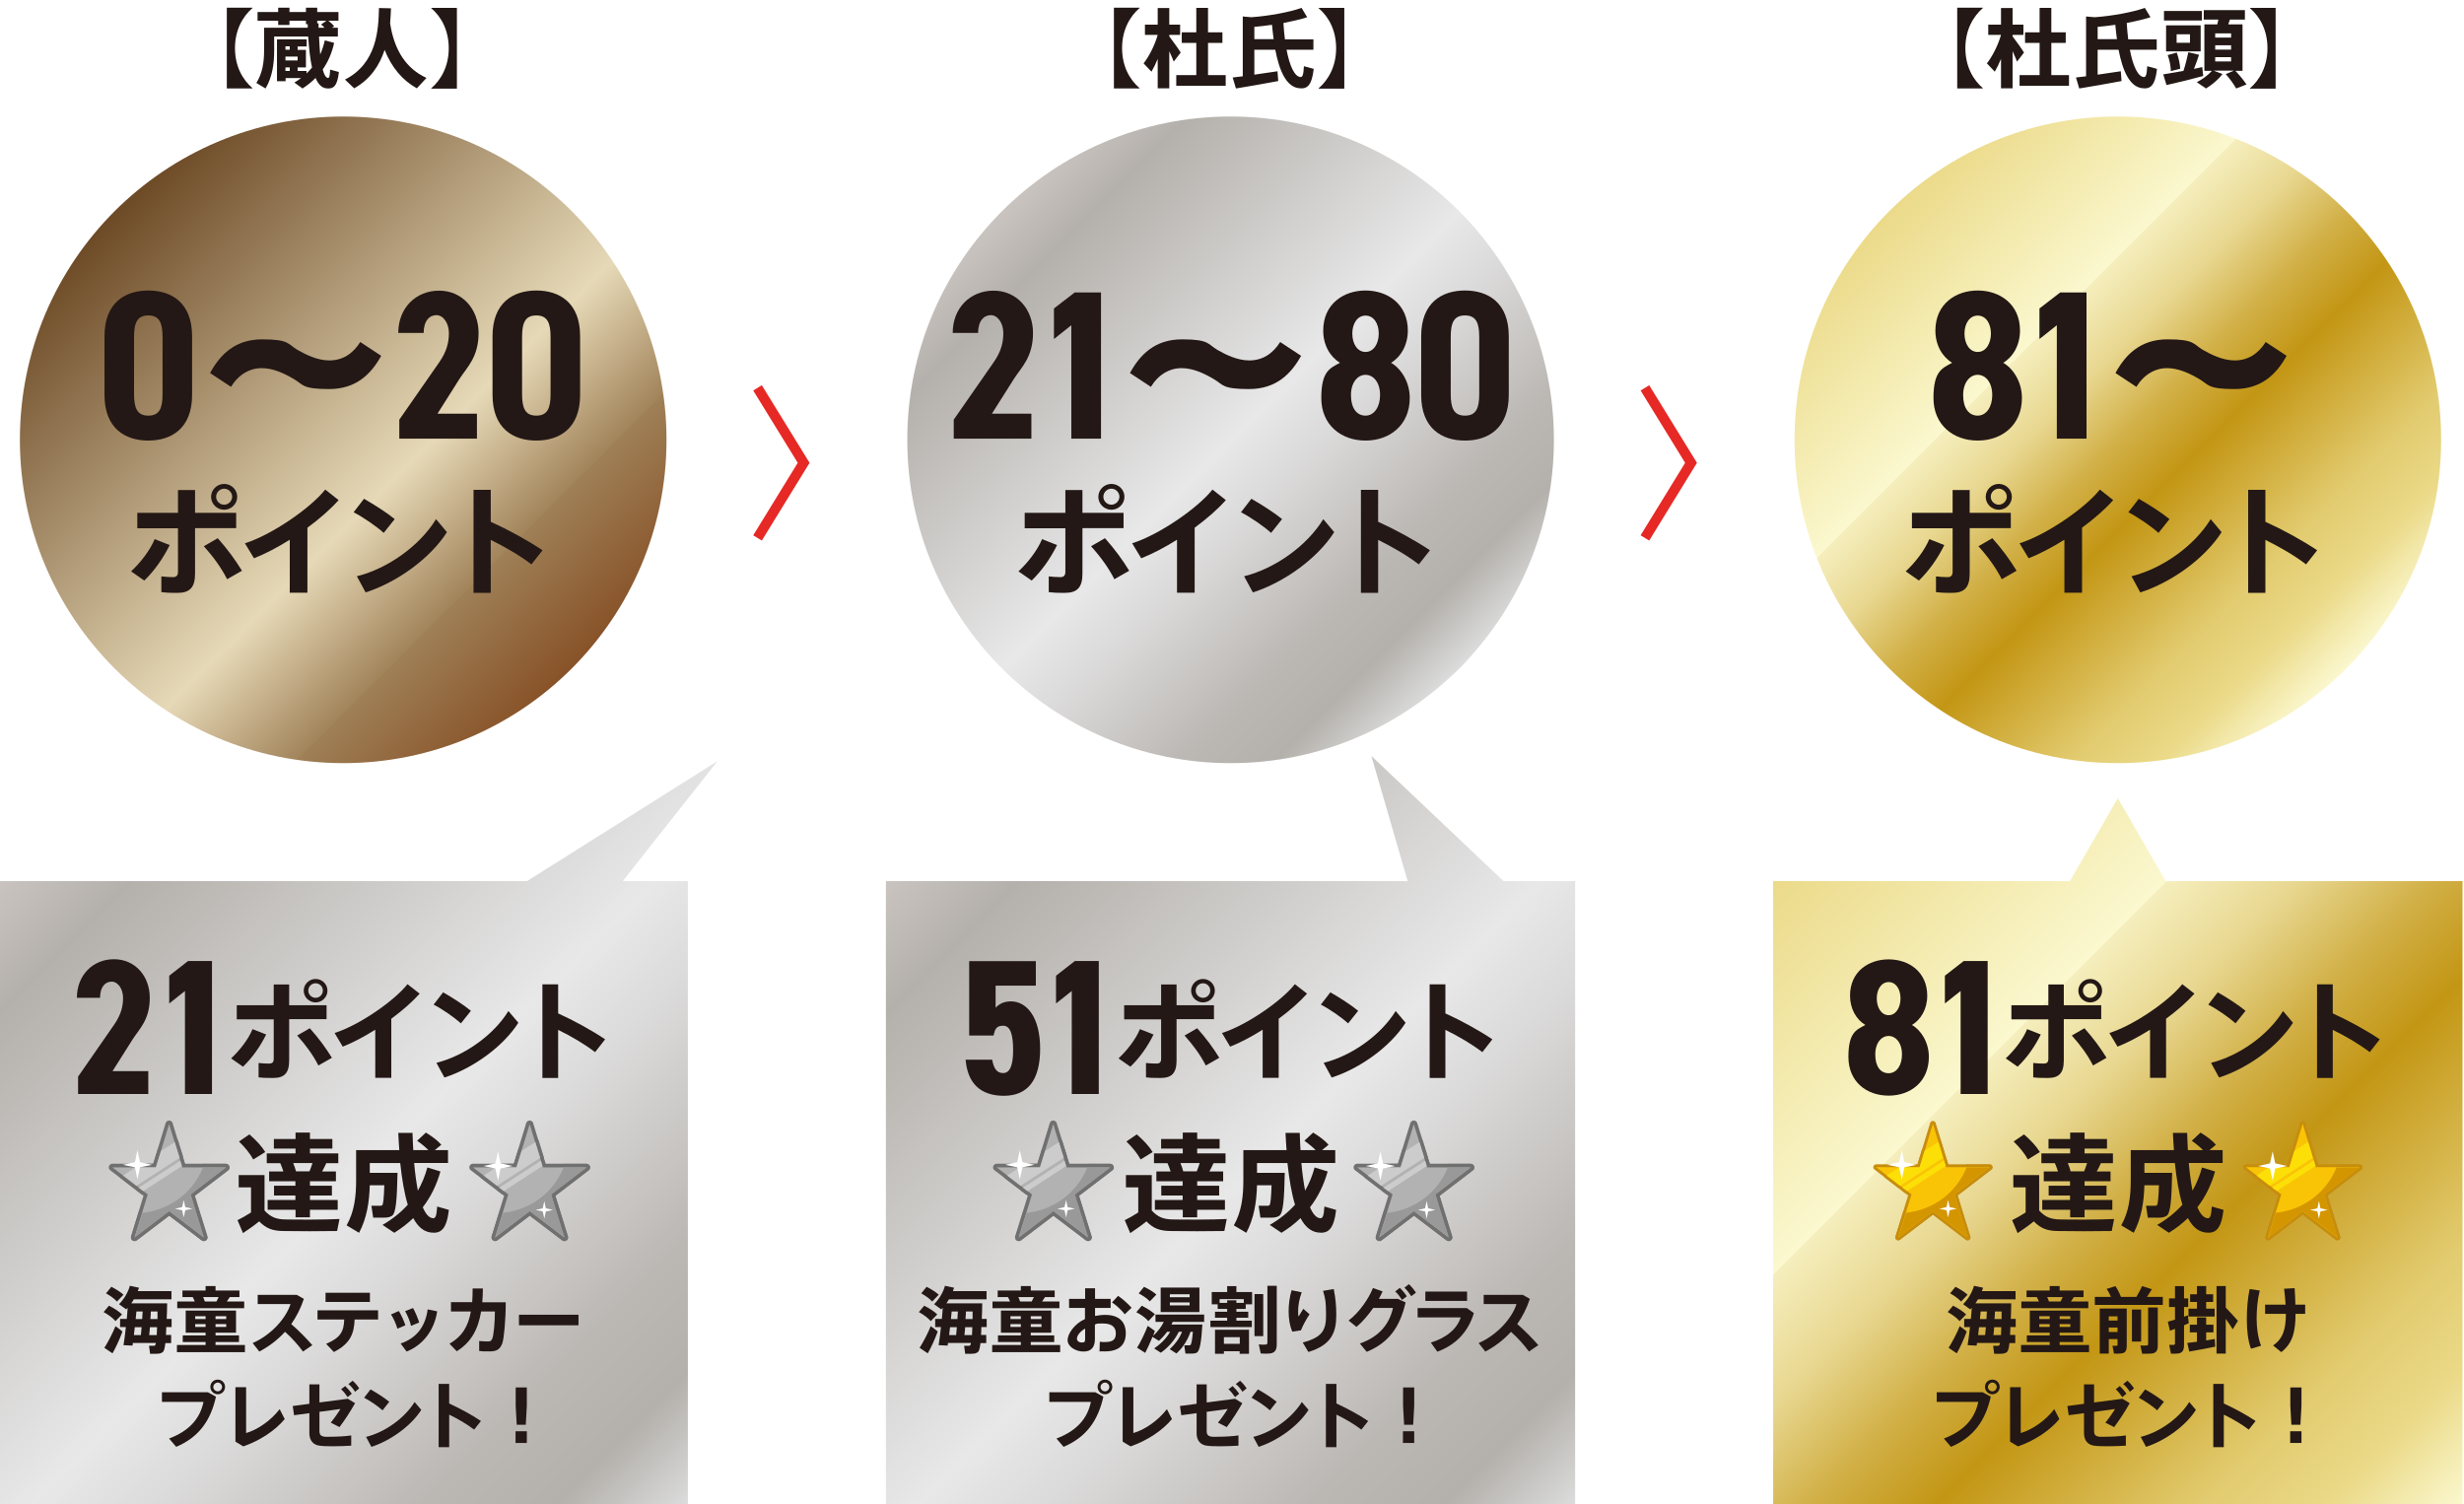 <?xml version="1.0" encoding="UTF-8"?>
<svg id="_レイヤー_2" xmlns="http://www.w3.org/2000/svg" xmlns:xlink="http://www.w3.org/1999/xlink" version="1.1" viewBox="0 0 1659.9 1013.2">
  <!-- Generator: Adobe Illustrator 29.5.0, SVG Export Plug-In . SVG Version: 2.1.0 Build 35)  -->
  <defs>
    <style>
      .st0 {
        filter: url(#drop-shadow-1);
      }

      .st1 {
        filter: url(#drop-shadow-3);
      }

      .st2 {
        filter: url(#drop-shadow-2);
      }

      .st3 {
        filter: url(#drop-shadow-9);
      }

      .st4 {
        filter: url(#drop-shadow-6);
      }

      .st5 {
        filter: url(#drop-shadow-7);
      }

      .st6 {
        filter: url(#drop-shadow-8);
      }

      .st7 {
        filter: url(#drop-shadow-5);
      }

      .st8 {
        filter: url(#drop-shadow-4);
      }

      .st9 {
        fill: #fff;
      }

      .st9, .st10, .st11, .st12, .st13, .st14, .st15, .st16, .st17, .st18, .st19, .st20, .st21 {
        fill-rule: evenodd;
      }

      .st22 {
        fill: none;
        stroke: #e62925;
        stroke-miterlimit: 10;
        stroke-width: 6.8px;
      }

      .st23 {
        fill: url(#_名称未設定グラデーション_1971);
      }

      .st10, .st11 {
        fill: #d49600;
      }

      .st10, .st14, .st15, .st16, .st17, .st18 {
        stroke-linecap: round;
        stroke-linejoin: round;
      }

      .st10, .st16, .st17 {
        stroke: #c78d0d;
        stroke-width: 3.9px;
      }

      .st12, .st15 {
        fill: #b2b2b2;
      }

      .st13, .st18 {
        fill: #9a9999;
      }

      .st24 {
        filter: url(#drop-shadow-12);
      }

      .st25 {
        filter: url(#drop-shadow-11);
      }

      .st26 {
        filter: url(#drop-shadow-10);
      }

      .st27 {
        fill: #231815;
      }

      .st14, .st15, .st18 {
        stroke: #717071;
        stroke-width: 4.9px;
      }

      .st14, .st21 {
        fill: #ccc;
      }

      .st28 {
        fill: url(#_名称未設定グラデーション_208);
      }

      .st29 {
        fill: url(#_名称未設定グラデーション_197);
      }

      .st16, .st19 {
        fill: #fcdf07;
      }

      .st17, .st20 {
        fill: #fac406;
      }

      .st30 {
        fill: url(#_ステンレススチール);
      }

      .st31 {
        fill: url(#_ステンレススチール1);
      }

      .st32 {
        fill: url(#_ステンレススチール2);
      }
    </style>
    <linearGradient id="_名称未設定グラデーション_208" data-name="名称未設定グラデーション 208" x1="77.2" y1="142.3" x2="385.2" y2="450.3" gradientUnits="userSpaceOnUse">
      <stop offset="0" stop-color="#411113"/>
      <stop offset="0" stop-color="#6d4a26"/>
      <stop offset=".6" stop-color="#e6d9b7"/>
      <stop offset=".8" stop-color="#a2845b"/>
      <stop offset=".8" stop-color="#9f8057"/>
      <stop offset="1" stop-color="#885228"/>
    </linearGradient>
    <linearGradient id="_ステンレススチール" data-name="ステンレススチール" x1="674.9" y1="142.3" x2="983" y2="450.3" gradientUnits="userSpaceOnUse">
      <stop offset="0" stop-color="#eeece9"/>
      <stop offset="0" stop-color="#e2deda"/>
      <stop offset="0" stop-color="#d8d3cd"/>
      <stop offset="0" stop-color="#c9c4bf"/>
      <stop offset=".1" stop-color="#b4b0ab"/>
      <stop offset=".5" stop-color="#e8e8e9"/>
      <stop offset=".6" stop-color="#dbdada"/>
      <stop offset=".8" stop-color="#bbb7b3"/>
      <stop offset=".9" stop-color="#b4b0ab"/>
      <stop offset="1" stop-color="#dbdcdc"/>
      <stop offset="1" stop-color="#b4b4b5"/>
    </linearGradient>
    <linearGradient id="_ステンレススチール1" data-name="ステンレススチール" x1="35.4" y1="557.2" x2="477.5" y2="999.3" xlink:href="#_ステンレススチール"/>
    <linearGradient id="_ステンレススチール2" data-name="ステンレススチール" x1="607.9" y1="582.4" x2="1050" y2="1024.5" xlink:href="#_ステンレススチール"/>
    <linearGradient id="_名称未設定グラデーション_197" data-name="名称未設定グラデーション 197" x1="1205.7" y1="582.4" x2="1647.7" y2="1024.5" gradientUnits="userSpaceOnUse">
      <stop offset="0" stop-color="#ebda89"/>
      <stop offset=".3" stop-color="#fbf8cf"/>
      <stop offset=".3" stop-color="#f5eebd"/>
      <stop offset=".4" stop-color="#e8d790"/>
      <stop offset=".5" stop-color="#d2b149"/>
      <stop offset=".6" stop-color="#c39614"/>
      <stop offset=".8" stop-color="#e2cb6f"/>
      <stop offset=".9" stop-color="#ebda89"/>
      <stop offset="1" stop-color="#fbf8cf"/>
    </linearGradient>
    <linearGradient id="_名称未設定グラデーション_1971" data-name="名称未設定グラデーション 197" x1="1272.7" y1="142.3" x2="1580.7" y2="450.3" xlink:href="#_名称未設定グラデーション_197"/>
    <filter id="drop-shadow-1" x="1254.11" y="746.11" width="98.16" height="98.16">
      <feOffset dx="2.92" dy="2.92"/>
      <feGaussianBlur result="blur" stdDeviation="2.92"/>
      <feFlood flood-color="#040000" flood-opacity=".3"/>
      <feComposite in2="blur" operator="in"/>
      <feComposite in="SourceGraphic"/>
    </filter>
    <filter id="drop-shadow-2" x="1256.03" y="748.03" width="94.32" height="94.32">
      <feOffset dx="2.92" dy="2.92"/>
      <feGaussianBlur result="blur-2" stdDeviation="2.92"/>
      <feFlood flood-color="#040000" flood-opacity=".3"/>
      <feComposite in2="blur-2" operator="in"/>
      <feComposite in="SourceGraphic"/>
    </filter>
    <filter id="drop-shadow-3" x="1503.23" y="746.11" width="98.16" height="98.16">
      <feOffset dx="2.92" dy="2.92"/>
      <feGaussianBlur result="blur-3" stdDeviation="2.92"/>
      <feFlood flood-color="#040000" flood-opacity=".3"/>
      <feComposite in2="blur-3" operator="in"/>
      <feComposite in="SourceGraphic"/>
    </filter>
    <filter id="drop-shadow-4" x="1505.15" y="748.03" width="94.32" height="94.32">
      <feOffset dx="2.92" dy="2.92"/>
      <feGaussianBlur result="blur-4" stdDeviation="2.92"/>
      <feFlood flood-color="#040000" flood-opacity=".3"/>
      <feComposite in2="blur-4" operator="in"/>
      <feComposite in="SourceGraphic"/>
    </filter>
    <filter id="drop-shadow-5" x="661.07" y="745.87" width="99.12" height="98.88">
      <feOffset dx="2.92" dy="2.92"/>
      <feGaussianBlur result="blur-5" stdDeviation="2.92"/>
      <feFlood flood-color="#040000" flood-opacity=".3"/>
      <feComposite in2="blur-5" operator="in"/>
      <feComposite in="SourceGraphic"/>
    </filter>
    <filter id="drop-shadow-6" x="663.47" y="748.27" width="94.32" height="94.08">
      <feOffset dx="2.92" dy="2.92"/>
      <feGaussianBlur result="blur-6" stdDeviation="2.92"/>
      <feFlood flood-color="#040000" flood-opacity=".3"/>
      <feComposite in2="blur-6" operator="in"/>
      <feComposite in="SourceGraphic"/>
    </filter>
    <filter id="drop-shadow-7" x="903.95" y="745.87" width="99.12" height="98.88">
      <feOffset dx="2.92" dy="2.92"/>
      <feGaussianBlur result="blur-7" stdDeviation="2.92"/>
      <feFlood flood-color="#040000" flood-opacity=".3"/>
      <feComposite in2="blur-7" operator="in"/>
      <feComposite in="SourceGraphic"/>
    </filter>
    <filter id="drop-shadow-8" x="906.35" y="748.27" width="94.32" height="94.08">
      <feOffset dx="2.92" dy="2.92"/>
      <feGaussianBlur result="blur-8" stdDeviation="2.92"/>
      <feFlood flood-color="#040000" flood-opacity=".3"/>
      <feComposite in2="blur-8" operator="in"/>
      <feComposite in="SourceGraphic"/>
    </filter>
    <filter id="drop-shadow-9" x="65.39" y="745.87" width="99.12" height="98.88">
      <feOffset dx="2.92" dy="2.92"/>
      <feGaussianBlur result="blur-9" stdDeviation="2.92"/>
      <feFlood flood-color="#040000" flood-opacity=".3"/>
      <feComposite in2="blur-9" operator="in"/>
      <feComposite in="SourceGraphic"/>
    </filter>
    <filter id="drop-shadow-10" x="67.79" y="748.27" width="94.32" height="94.08">
      <feOffset dx="2.92" dy="2.92"/>
      <feGaussianBlur result="blur-10" stdDeviation="2.92"/>
      <feFlood flood-color="#040000" flood-opacity=".3"/>
      <feComposite in2="blur-10" operator="in"/>
      <feComposite in="SourceGraphic"/>
    </filter>
    <filter id="drop-shadow-11" x="308.27" y="745.87" width="99.12" height="98.88">
      <feOffset dx="2.92" dy="2.92"/>
      <feGaussianBlur result="blur-11" stdDeviation="2.92"/>
      <feFlood flood-color="#040000" flood-opacity=".3"/>
      <feComposite in2="blur-11" operator="in"/>
      <feComposite in="SourceGraphic"/>
    </filter>
    <filter id="drop-shadow-12" x="310.67" y="748.27" width="94.32" height="94.08">
      <feOffset dx="2.92" dy="2.92"/>
      <feGaussianBlur result="blur-12" stdDeviation="2.92"/>
      <feFlood flood-color="#040000" flood-opacity=".3"/>
      <feComposite in2="blur-12" operator="in"/>
      <feComposite in="SourceGraphic"/>
    </filter>
  </defs>
  <circle class="st28" cx="231.2" cy="296.3" r="217.8"/>
  <circle class="st30" cx="829" cy="296.3" r="217.8"/>
  <polygon class="st31" points="419.5 593.6 483.4 512.7 355 593.6 -1 593.6 -1 1013.4 463.4 1013.4 463.4 593.6 419.5 593.6"/>
  <polygon class="st32" points="1012.9 593.6 923.8 509.2 948.3 593.6 596.8 593.6 596.8 1013.4 1061.1 1013.4 1061.1 593.6 1012.9 593.6"/>
  <polygon class="st29" points="1459 593.6 1426.7 537.7 1394.4 593.6 1194.5 593.6 1194.5 1013.4 1658.9 1013.4 1658.9 593.6 1459 593.6"/>
  <circle class="st23" cx="1426.7" cy="296.3" r="217.8"/>
  <g>
    <path class="st27" d="M70.4,266.1v-39.7c0-22.4,13.8-30.7,29.5-30.7s29.5,8.3,29.5,30.7v39.7c0,22.4-13.8,30.7-29.5,30.7s-29.5-8.3-29.5-30.7ZM109.5,265.4v-38.3c0-9.4-2-14.6-9.6-14.6s-9.6,5.1-9.6,14.6v38.3c0,9.4,2,14.6,9.6,14.6s9.6-5.1,9.6-14.6Z"/>
    <path class="st27" d="M221.9,242.8c8.7,0,15.7-4.3,20.8-12.4l14.1,9.3c-6.7,12.1-16.7,22.4-35.1,22.4s-17.3-3-23.7-6.7c-5.7-3.4-13.6-7.4-21.7-7.4s-15.6,4.3-20.7,12.6l-14.1-9.3c6.6-12.1,16.6-22.7,35.1-22.7s17.3,3.3,23.8,7.1c5.4,3.1,13.3,7.1,21.4,7.1Z"/>
    <path class="st27" d="M321.2,295.5h-52.2v-12.8l27-38.8c4.9-7.1,6.4-13.1,6.4-19.6s-3.7-12-8.4-12-8.6,3.9-8.6,12h-17.1c0-17,12-28.5,27.5-28.5s26.6,12.3,26.6,28.5-7.7,23-12.7,30.7l-15,23.7h26.6v16.8Z"/>
    <path class="st27" d="M331.8,266.1v-39.7c0-22.4,13.8-30.7,29.5-30.7s29.5,8.3,29.5,30.7v39.7c0,22.4-13.8,30.7-29.5,30.7s-29.5-8.3-29.5-30.7ZM370.9,265.4v-38.3c0-9.4-2-14.6-9.6-14.6s-9.6,5.1-9.6,14.6v38.3c0,9.4,2,14.6,9.6,14.6s9.6-5.1,9.6-14.6Z"/>
  </g>
  <g>
    <path class="st27" d="M114.3,367.2c-4.3,8.7-10,17-17.1,23.9l-8.9-6.2c6.3-5.8,12.8-14.2,15.9-21.7l10.1,4ZM159.1,355.8h-27.7v30.7c0,9.4-3.7,12.9-11.8,12.9s-6.9-.2-10.9-.5v-10.6c2.6.3,5.7.5,7.8.5s3.4-.9,3.4-3.6v-29.3h-27.4v-10.4h27.4v-15.4h11.5v15.4h27.7v10.4ZM146.7,362.6c6.5,7.3,11.8,14.5,16.3,21.9l-10,5.7c-3.8-7.5-9.1-14.9-15.7-22.2l9.3-5.4ZM159.8,334.7c0,4.7-3.9,8.7-8.8,8.7s-8.8-4-8.8-8.7,3.9-8.7,8.8-8.7,8.8,3.9,8.8,8.7h0ZM145.6,334.7c0,2.9,2.5,5.3,5.4,5.3s5.4-2.5,5.4-5.4-2.5-5.4-5.4-5.4-5.4,2.5-5.4,5.4h0Z"/>
    <path class="st27" d="M207.2,399.3h-12v-35.7c-8.1,5.1-16.5,9.5-24.1,12.5l-6.1-10.1c18.1-5.7,44.2-23.7,54.1-36.2l9,7.1c-5.3,6-12.7,12.5-21,18.6v43.8Z"/>
    <path class="st27" d="M265.9,349.7l-7.4,9.3c-4.5-4.1-13.5-10.4-20.3-13.9l7-9.1c7,4,15.6,9.5,20.7,13.7ZM293.8,349.8l7.3,8.7c-11.2,17.6-33.6,33.8-54.8,40.6l-5.9-10.9c21-5.2,42.4-20.6,53.3-38.4Z"/>
    <path class="st27" d="M365.5,370.7l-7.5,9.5c-7.8-6-17.9-11.8-27.4-16.5v35.7h-11.6v-69.4h11.6v21.5c11.5,5.2,24.7,12.4,34.9,19.2Z"/>
  </g>
  <polyline class="st22" points="510.3 261.3 541.4 311.8 510.3 362.4"/>
  <g>
    <path class="st27" d="M694.7,295.5h-52.2v-12.8l27-38.8c4.9-7.1,6.4-13.1,6.4-19.6s-3.7-12-8.4-12-8.6,3.9-8.6,12h-17.1c0-17,12-28.5,27.5-28.5s26.6,12.3,26.6,28.5-7.7,23-12.7,30.7l-15,23.7h26.6v16.8Z"/>
    <path class="st27" d="M741.7,295.5h-20v-76.4l-11.7,9.3v-20.6l14-10.8h17.7v98.5Z"/>
    <path class="st27" d="M841.6,242.8c8.7,0,15.7-4.3,20.8-12.4l14.1,9.3c-6.7,12.1-16.7,22.4-35.1,22.4s-17.3-3-23.7-6.7c-5.7-3.4-13.6-7.4-21.7-7.4s-15.6,4.3-20.7,12.6l-14.1-9.3c6.6-12.1,16.6-22.7,35.1-22.7s17.3,3.3,23.8,7.1c5.4,3.1,13.3,7.1,21.4,7.1Z"/>
    <path class="st27" d="M948.4,222.7c0,9.8-4.7,17.7-11.3,21.7,6.4,3.6,12.6,12.6,12.6,23.7,0,18.4-13.6,28.7-29.8,28.7s-29.8-10.3-29.8-28.7,6.1-20.1,12.6-23.7c-6.6-4-11.3-11.8-11.3-21.7,0-18,13.8-27,28.5-27s28.5,9,28.5,27ZM929.7,266.2c0-8.9-4.7-13.7-9.8-13.7s-9.8,4.9-9.8,13.7,3.9,13.8,9.8,13.8,9.8-6,9.8-13.8ZM911,224.7c0,6.9,3.4,12.4,8.9,12.4s8.9-5.6,8.9-12.4-3.4-12.1-8.9-12.1-8.9,5.4-8.9,12.1Z"/>
    <path class="st27" d="M957.4,266.1v-39.7c0-22.4,13.8-30.7,29.5-30.7s29.5,8.3,29.5,30.7v39.7c0,22.4-13.8,30.7-29.5,30.7s-29.5-8.3-29.5-30.7ZM996.5,265.4v-38.3c0-9.4-2-14.6-9.6-14.6s-9.6,5.1-9.6,14.6v38.3c0,9.4,2,14.6,9.6,14.6s9.6-5.1,9.6-14.6Z"/>
  </g>
  <g>
    <path class="st27" d="M712.1,367.2c-4.3,8.7-10,17-17.1,23.9l-8.9-6.2c6.3-5.8,12.8-14.2,15.9-21.7l10.1,4ZM756.9,355.8h-27.7v30.7c0,9.4-3.7,12.9-11.8,12.9s-6.9-.2-10.9-.5v-10.6c2.6.3,5.7.5,7.8.5s3.4-.9,3.4-3.6v-29.3h-27.4v-10.4h27.4v-15.4h11.5v15.4h27.7v10.4ZM744.4,362.6c6.5,7.3,11.8,14.5,16.3,21.9l-10,5.7c-3.8-7.5-9.1-14.9-15.7-22.2l9.3-5.4ZM757.5,334.7c0,4.7-3.9,8.7-8.8,8.7s-8.8-4-8.8-8.7,3.9-8.7,8.8-8.7,8.8,3.9,8.8,8.7h0ZM743.3,334.7c0,2.9,2.5,5.3,5.4,5.3s5.4-2.5,5.4-5.4-2.5-5.4-5.4-5.4-5.4,2.5-5.4,5.4h0Z"/>
    <path class="st27" d="M804.9,399.3h-12v-35.7c-8.1,5.1-16.5,9.5-24.1,12.5l-6.1-10.1c18.1-5.7,44.2-23.7,54.1-36.2l9,7.1c-5.3,6-12.7,12.5-21,18.6v43.8Z"/>
    <path class="st27" d="M863.7,349.7l-7.4,9.3c-4.5-4.1-13.5-10.4-20.3-13.9l7-9.1c7,4,15.6,9.5,20.7,13.7ZM891.5,349.8l7.3,8.7c-11.2,17.6-33.6,33.8-54.8,40.6l-5.9-10.9c21-5.2,42.4-20.6,53.3-38.4Z"/>
    <path class="st27" d="M963.3,370.7l-7.5,9.5c-7.8-6-17.9-11.8-27.4-16.5v35.7h-11.6v-69.4h11.6v21.5c11.5,5.2,24.7,12.4,34.9,19.2Z"/>
  </g>
  <polyline class="st22" points="1108.1 261.3 1139.2 311.8 1108.1 362.4"/>
  <g>
    <path class="st27" d="M1360.8,222.7c0,9.8-4.7,17.7-11.3,21.7,6.4,3.6,12.6,12.6,12.6,23.7,0,18.4-13.6,28.7-29.8,28.7s-29.8-10.3-29.8-28.7,6.1-20.1,12.6-23.7c-6.6-4-11.3-11.8-11.3-21.7,0-18,13.8-27,28.5-27s28.5,9,28.5,27ZM1342.1,266.2c0-8.9-4.7-13.7-9.8-13.7s-9.8,4.9-9.8,13.7,3.9,13.8,9.8,13.8,9.8-6,9.8-13.8ZM1323.4,224.7c0,6.9,3.4,12.4,8.9,12.4s8.9-5.6,8.9-12.4-3.4-12.1-8.9-12.1-8.9,5.4-8.9,12.1Z"/>
    <path class="st27" d="M1405.6,295.5h-20v-76.4l-11.7,9.3v-20.6l14-10.8h17.7v98.5Z"/>
    <path class="st27" d="M1505.5,242.8c8.7,0,15.7-4.3,20.8-12.4l14.1,9.3c-6.7,12.1-16.7,22.4-35.1,22.4s-17.3-3-23.7-6.7c-5.7-3.4-13.6-7.4-21.7-7.4s-15.6,4.3-20.7,12.6l-14.1-9.3c6.6-12.1,16.6-22.7,35.1-22.7s17.3,3.3,23.8,7.1c5.4,3.1,13.3,7.1,21.4,7.1Z"/>
  </g>
  <g>
    <path class="st27" d="M1309.8,367.2c-4.3,8.7-10,17-17.1,23.9l-8.9-6.2c6.3-5.8,12.8-14.2,15.9-21.7l10.1,4ZM1354.6,355.8h-27.7v30.7c0,9.4-3.7,12.9-11.8,12.9s-6.9-.2-10.9-.5v-10.6c2.6.3,5.7.5,7.8.5s3.4-.9,3.4-3.6v-29.3h-27.4v-10.4h27.4v-15.4h11.5v15.4h27.7v10.4ZM1342.2,362.6c6.5,7.3,11.8,14.5,16.3,21.9l-10,5.7c-3.8-7.5-9.1-14.9-15.7-22.2l9.3-5.4ZM1355.3,334.7c0,4.7-3.9,8.7-8.8,8.7s-8.8-4-8.8-8.7,3.9-8.7,8.8-8.7,8.8,3.9,8.8,8.7h0ZM1341.1,334.7c0,2.9,2.5,5.3,5.4,5.3s5.4-2.5,5.4-5.4-2.5-5.4-5.4-5.4-5.4,2.5-5.4,5.4h0Z"/>
    <path class="st27" d="M1402.7,399.3h-12v-35.7c-8.1,5.1-16.5,9.5-24.1,12.5l-6.1-10.1c18.1-5.7,44.2-23.7,54.1-36.2l9,7.1c-5.3,6-12.7,12.5-21,18.6v43.8Z"/>
    <path class="st27" d="M1461.5,349.7l-7.4,9.3c-4.5-4.1-13.5-10.4-20.3-13.9l7-9.1c7,4,15.6,9.5,20.7,13.7ZM1489.3,349.8l7.3,8.7c-11.2,17.6-33.6,33.8-54.8,40.6l-5.9-10.9c21-5.2,42.4-20.6,53.3-38.4Z"/>
    <path class="st27" d="M1561,370.7l-7.5,9.5c-7.8-6-17.9-11.8-27.4-16.5v35.7h-11.6v-69.4h11.6v21.5c11.5,5.2,24.7,12.4,34.9,19.2Z"/>
  </g>
  <g>
    <path class="st27" d="M170.1,5.2v.2c-6.6,5.7-11.8,14.8-11.8,27s5.1,21.3,11.8,27v.2h-17.3V5.2h17.3Z"/>
    <path class="st27" d="M206.5,47.8v1.7c1.3-1.3,2.6-2.6,3.7-4-1.3-5.7-2-12.8-2.6-20.9h-22.9v9.5c0,9-1.3,17.9-5.8,25.5l-6.2-3.7c4.1-6.6,5.2-13.9,5.2-21.9v-15.3h29.4c0-.8,0-1.6,0-2.4h-1.2v-2.3h-11.1v2.8h-7.6v-2.8h-13.9v-5.9h13.9v-2.9h7.6v2.9h11.1v-2.9h7.6v2.9h14.3v5.9h-6.8c1.6,1.2,3,2.4,3.9,3.8l-1.6.9h4.1v5.9h-12.7c.2,4.5.5,8.5.8,12.1,1.3-2.9,2.3-6,3.1-9.5l6.3,1.7c-1.5,6.8-4.1,12.8-7.7,17.9.9,3.6,2.2,5.6,3.5,5.7.9.1,1.3-1.1,1.5-5.6l5.9,1.6c-1,9.4-3.6,11.7-8.6,11-3-.4-5.4-2.8-7.1-7-2.6,2.7-5.6,5-8.8,7.1l-5.5-4c1.6-.9,3.1-1.9,4.5-3h-10.4v2.1h-5.8v-28.2h20v4.8h-6.1v2.3h5.6v11.8h-5.6v2.4h6ZM195.2,33.5v-2.3h-2.9v2.3h2.9ZM200.5,40.7v-2.6h-8.2v2.6h8.2ZM195.2,47.8v-2.4h-2.9v2.4h2.9ZM218.6,18.7c-.6-.8-1.4-1.5-2.3-2.2l3.6-2.5h-6.2v1.7h.9c0,1,0,2,0,3h4Z"/>
    <path class="st27" d="M262.8,15.7c2.9,18.7,11.1,30.6,24.5,36.8l-6.5,7c-9.8-5.5-17-14.1-21.7-25.9-3.3,10.1-9.4,19.7-20.5,25.9l-6.2-5.9c21.5-10.9,22.6-33.6,22.9-48.2l8.1.2c-.1,3.1-.3,6.6-.6,10.1Z"/>
    <path class="st27" d="M307.8,59.7h-17.3v-.2c6.6-5.7,11.8-14.8,11.8-27s-5.1-21.3-11.8-27v-.2h17.3v54.5Z"/>
  </g>
  <g>
    <path class="st27" d="M767.7,5.2v.2c-6.6,5.7-11.8,14.8-11.8,27s5.1,21.3,11.8,27v.2h-17.3V5.2h17.3Z"/>
    <path class="st27" d="M795.4,35.4l-4.7,6.1c-.8-2-1.8-4.4-3-7v25h-7.8v-19.8c-1.3,3.2-2.8,6.2-4.2,8.6l-5.3-5.6c3.6-4.6,7.5-12.1,9.5-19.2h-8.6v-6.9h8.6V5.4h7.8v11.2h7.3v6.9h-7.3v1c2.8,3.8,6,8.1,7.7,10.9ZM805.9,50.6v-21.7h-9.8v-7.1h9.8V5.3h7.9v16.5h9.7v7.1h-9.7v21.7h11.9v7.2h-33.3v-7.2h13.5Z"/>
    <path class="st27" d="M837.2,51.2V11.1l5.8.5c11.5-.8,25.8-3.4,33.8-6.3l3.8,6.3c-4.3,1.4-10,2.7-16,3.9.2,3.9.6,7.6,1,11h19.2v7h-18.1c2.2,11.4,5.5,18.1,9.4,18.4,1.4.1,2-1.6,2.3-7.3l6.6,1.8c-1.3,11.1-4.2,13.8-10.1,13-8-1-12.9-10.8-15.8-25.9h-14.1v16.8c5.5-.8,11.2-1.6,15.6-2.3l.5,6.6c-8.3,1.6-21.1,3.8-28.5,5l-2.2-7.4c1.9-.2,4.2-.5,6.8-.8ZM858,26.4c-.4-3.1-.8-6.3-1.1-9.7-4.1.6-8.2,1.1-11.9,1.4v8.3h13Z"/>
    <path class="st27" d="M905.6,59.7h-17.3v-.2c6.6-5.7,11.8-14.8,11.8-27s-5.1-21.3-11.8-27v-.2h17.3v54.5Z"/>
  </g>
  <g>
    <path class="st27" d="M1335.8,5.2v.2c-6.6,5.7-11.8,14.8-11.8,27s5.1,21.3,11.8,27v.2h-17.3V5.2h17.3Z"/>
    <path class="st27" d="M1363.5,35.4l-4.7,6.1c-.8-2-1.8-4.4-3-7v25h-7.8v-19.8c-1.3,3.2-2.8,6.2-4.2,8.6l-5.3-5.6c3.6-4.6,7.5-12.1,9.5-19.2h-8.6v-6.9h8.6V5.4h7.8v11.2h7.3v6.9h-7.3v1c2.8,3.8,6,8.1,7.7,10.9ZM1374,50.6v-21.7h-9.8v-7.1h9.8V5.3h7.9v16.5h9.7v7.1h-9.7v21.7h11.9v7.2h-33.3v-7.2h13.5Z"/>
    <path class="st27" d="M1405.3,51.2V11.1l5.8.5c11.5-.8,25.8-3.4,33.8-6.3l3.8,6.3c-4.3,1.4-10,2.7-16,3.9.2,3.9.6,7.6,1,11h19.2v7h-18.1c2.2,11.4,5.5,18.1,9.4,18.4,1.4.1,2-1.6,2.3-7.3l6.6,1.8c-1.3,11.1-4.2,13.8-10.1,13-8-1-12.9-10.8-15.8-25.9h-14.1v16.8c5.5-.8,11.2-1.6,15.6-2.3l.5,6.6c-8.3,1.6-21.1,3.8-28.5,5l-2.2-7.4c1.9-.2,4.2-.5,6.8-.8ZM1426.1,26.4c-.4-3.1-.8-6.3-1.1-9.7-4.1.6-8.2,1.1-11.9,1.4v8.3h13Z"/>
    <path class="st27" d="M1470.9,47.8c1.4-4.3,2.6-9.2,3.3-12.6l7.2,1.7c-.9,2.7-2,6.1-3.4,9.5,2-.4,4-.8,5.6-1.2l.6,6c-7.3,2-18.3,4.7-24.7,6.1l-2.2-7.2c3.3-.5,8.4-1.4,13.5-2.3ZM1483.3,7.4v6.4h-25.5v-6.4h25.5ZM1482.5,17.1v17.5h-23.3v-17.5h23.3ZM1466.4,35.5c1.4,3.8,2.2,7.8,2.3,10.8l-6.3,1.6c0-3.1-.8-7.2-2.1-10.8l6.1-1.7ZM1466.3,28.8h9v-5.7h-9v5.7ZM1504.5,47.6h-13.2l5.9,2.3c-2.9,3.8-6.9,7.1-11.1,9.7l-6.2-4.2c3.8-2,7.5-4.7,10.2-7.7h-5.1v-31.3h8.7c.3-1.1.5-2.1.7-3.2h-9.8v-6.4h27.7v6.4h-10.1c-.3,1-.7,2.1-1.1,3.2h9.6v31.3h-4.8c3.1,3.3,5.5,6.3,7.5,9.2l-7,2.7c-1.7-3.1-4.1-6.3-7-9.7l5.3-2.2ZM1492.3,25.3h10.7v-2.8h-10.7v2.8ZM1492.3,33.4h10.7v-2.9h-10.7v2.9ZM1492.3,41.4h10.7v-2.9h-10.7v2.9Z"/>
    <path class="st27" d="M1533,59.7h-17.3v-.2c6.6-5.7,11.8-14.8,11.8-27s-5.1-21.3-11.8-27v-.2h17.3v54.5Z"/>
  </g>
  <g>
    <path class="st27" d="M100.1,737h-47.5v-11.7l24.5-35.3c4.4-6.5,5.8-11.9,5.8-17.8s-3.4-10.9-7.7-10.9-7.8,3.5-7.8,10.9h-15.6c0-15.4,10.9-26,25-26s24.1,11.2,24.1,26-7,20.9-11.5,27.9l-13.6,21.5h24.1v15.3Z"/>
    <path class="st27" d="M142.8,737h-18.2v-69.4l-10.6,8.4v-18.7l12.7-9.9h16.1v89.5Z"/>
  </g>
  <g>
    <path class="st27" d="M179.3,696.9c-3.9,7.9-9.1,15.5-15.6,21.7l-8-5.6c5.7-5.3,11.7-12.9,14.4-19.7l9.2,3.6ZM220,686.6h-25.2v27.9c0,8.5-3.4,11.7-10.7,11.7s-6.3-.1-9.9-.4v-9.7c2.3.3,5.1.4,7.1.4s3.1-.8,3.1-3.2v-26.6h-24.9v-9.5h24.9v-14h10.4v14h25.2v9.5ZM208.7,692.7c5.9,6.6,10.7,13.1,14.9,19.9l-9.1,5.2c-3.5-6.9-8.3-13.5-14.3-20.2l8.5-4.9ZM220.6,667.4c0,4.3-3.6,7.9-8,7.9s-8-3.6-8-7.9,3.6-7.9,8-7.9,8,3.5,8,7.9h0ZM207.7,667.4c0,2.6,2.2,4.8,4.9,4.8s4.9-2.2,4.9-4.9-2.2-4.9-4.9-4.9-4.9,2.2-4.9,4.9h0Z"/>
    <path class="st27" d="M263.7,726.1h-10.9v-32.4c-7.4,4.6-15,8.7-21.9,11.4l-5.5-9.2c16.5-5.2,40.2-21.6,49.1-32.9l8.2,6.4c-4.8,5.4-11.5,11.3-19.1,16.9v39.8Z"/>
    <path class="st27" d="M317.2,681l-6.7,8.4c-4.1-3.7-12.2-9.5-18.4-12.6l6.4-8.3c6.4,3.6,14.2,8.7,18.8,12.5ZM342.5,681.1l6.7,7.9c-10.2,16-30.5,30.7-49.8,36.9l-5.4-9.9c19.1-4.8,38.6-18.8,48.5-34.9Z"/>
    <path class="st27" d="M407.7,700.1l-6.8,8.7c-7.1-5.4-16.2-10.8-24.9-15v32.4h-10.6v-63.1h10.6v19.6c10.4,4.7,22.5,11.3,31.7,17.5Z"/>
  </g>
  <g>
    <path class="st27" d="M191.7,821.5c8,.2,27.6.2,37-.3l-1.6,8.1c-9.1.2-28,.2-36.8,0-6.7-.2-10.9-1.6-15.7-6.5-3.9,3.2-7.5,5.6-10.9,7.9l-3.7-8.7c2.8-1.4,5.9-3.1,9.1-5.2v-16.9h-8.3v-8.3h17.4v23.9c4.2,4.6,8.1,5.8,13.5,6ZM168,764.2c4.7,4.1,8.3,8,10.7,11.9l-8.1,5c-2.1-3.9-5.4-8-9.6-12.1l7-4.8ZM199,808.4v-3h-14.4v-6.6h14.4v-3h-17.7v-6.6h9.6c-.6-1.9-1.3-3.8-2.1-5.6h-9.1v-6.6h19.4v-3.2h-14.6v-6.5h14.6v-4.3h9.7v4.3h15.1v6.5h-15.1v3.2h19.1v6.6h-8.1c-.8,1.7-1.7,3.7-2.8,5.6h9.3v6.6h-17.5v3h14.8v6.6h-14.8v3h18.7v6.6h-18.7v5.1h-9.7v-5.1h-18.8v-6.6h18.8ZM208.5,789.1c.7-1.9,1.5-3.8,2-5.6h-13c.8,2,1.5,3.9,1.9,5.6h9.1Z"/>
    <path class="st27" d="M262.7,790.1h5.1c-.4,18-1,27.3-3.8,29-1.2.8-3,1.2-5.1,1.2-1.7,0-5.4,0-7.5,0l-1.2-8c1.8,0,4.7,0,6.1,0,.5,0,.9-.1,1.2-.4.7-.6,1.1-4.8,1.4-13.4h-9.8c-.3,11.2-2,22.2-7.2,32l-8.4-5c5.2-9.2,6.4-19.4,6.4-30.3v-20.4h29.1c-.3-3.8-.5-7.7-.7-11.6h9.6c.1,4,.3,7.9.5,11.6h10.2c-2.1-2.1-4.6-4.2-7.6-6.3l5.9-5.5c4.4,2.7,7.9,5.3,10.4,8.2l-4.4,3.6h8.9v8.7h-22.8c.6,7.1,1.5,13.3,2.5,18.6,2.7-4.7,4.8-9.8,6.4-15.6l8.8,2.7c-2.6,9.2-6.6,17.3-11.9,24.1,2,4.7,4.3,7.2,6.9,7.4,1.7.1,2.4-1.6,2.8-7.9l7.9,2.3c-1.6,13.2-5.4,16.1-12.3,15.2-4.9-.7-8.7-4-11.7-9.7-3.8,3.7-8,6.9-12.8,9.9l-7.9-5.3c6.7-3.9,12.3-8.4,17-13.6-2.3-7.5-3.9-17-5.1-28.1h-20.5v6.6h13.8Z"/>
  </g>
  <g>
    <path class="st27" d="M73.4,879.6c3.7,1.9,6.7,3.8,8.8,5.9l-4.4,4.5c-1.9-2.2-4.6-4.2-8-6.1l3.6-4.3ZM77.8,893.4c1.6,1.1,3.1,2.3,4.7,3.6-1.7,4.8-4.6,11.1-6.7,14.7l-5.5-3.7c2.2-3.4,5.6-9.8,7.5-14.6ZM75.1,866.9c3.4,1.8,6.1,3.5,8.1,5.3l-4.4,4.6c-1.8-1.9-4.3-3.8-7.4-5.5l3.6-4.4ZM115.3,899.4v5.4h-3.9c-.4,3.4-.9,5.4-1.7,6-.9.8-2.2,1.2-4.3,1.2-.9,0-3,0-4.3,0l-.7-5.4c.9,0,2.5,0,3.2,0,.4,0,.7,0,.9-.3.2-.2.3-.7.5-1.6h-15.5c0,.6-.2,1.2-.2,1.8l-6.1-.3c.5-3.1,1.1-7.5,1.6-12.2h-3.9v-5.5h4.5c.2-2.6.5-5.1.6-7.5-.3.4-.6.7-1,1.1l-4.8-3.5c3.4-3.5,6-7.8,7.3-12.4l6.1,1.3c-.2.8-.5,1.6-.8,2.3h22.7v5.5h-25.3c-.5.9-1.1,1.8-1.7,2.7h24.1c0,3.8-.2,7.3-.3,10.5h3.3v5.5h-3.6c0,1.9-.1,3.7-.2,5.3h3.4ZM94.9,899.4c.2-1.6.3-3.4.5-5.3h-4.6c-.2,1.9-.4,3.6-.6,5.3h4.7ZM95.8,888.6c0-1.8.2-3.5.3-5.1h-4.2c-.1,1.7-.3,3.4-.5,5.1h4.4ZM105.6,899.4c0-1.6.1-3.3.2-5.3h-4.8c-.1,1.9-.3,3.7-.5,5.3h5.1ZM106.1,888.6c0-1.6,0-3.3,0-5.1h-4.5c0,1.6-.1,3.3-.3,5.1h4.7Z"/>
    <path class="st27" d="M138.5,906.1v-2h-15.4v-4.5h15.4v-1.8h-13.4v-14.9h33.9v14.9h-13.8v1.8h15.8v4.5h-15.8v2h19.8v4.8h-45.8v-4.8h19.4ZM131.2,876.8c-.4-1-.8-2-1.4-3h-6.9v-4.4h15.6v-3h6.7v3h16.1v4.4h-6.5c-.6.9-1.2,1.9-2,3h11.7v4.5h-45.1v-4.5h11.7ZM131.5,888.6h7v-1.9h-7v1.9ZM131.5,893.9h7v-1.9h-7v1.9ZM145.8,876.8c.5-1,1-2,1.5-3h-10.5c.5,1,.9,2,1.2,3h7.9ZM152.4,888.6v-1.9h-7.2v1.9h7.2ZM152.4,893.9v-1.9h-7.2v1.9h7.2Z"/>
    <path class="st27" d="M210.4,906.2l-6.3,4.3c-3.2-4.4-7.6-9.3-12.1-13.3-5.1,5.6-11,10-17.3,13.3l-4.5-5.7c12.9-5.7,22.6-17,25.5-26.3h-22.1v-6.2h26.3l4.8,2.7c-2.1,6.4-5,12-8.5,17,5.1,4.4,10.1,9.5,14.2,14.2Z"/>
    <path class="st27" d="M224.9,910.8l-5.2-5.5c9.8-4.1,11.9-8.4,12.2-16.4h-18v-6.2h40.8v6.2h-15.8c-.4,9.6-2.9,16.3-14,21.9ZM249.2,870.9v6.2h-29.9v-6.2h29.9Z"/>
    <path class="st27" d="M268.7,883.2c1.6,2.6,3.5,6.8,4.4,9.6l-5.4,2.3c-.6-2.5-2.7-7.3-4.3-9.6l5.3-2.3ZM294.5,883.4c-1.8,12.5-9.5,22.8-20.6,27.1l-4-5.4c10.9-3.7,16.7-11.7,18.2-23l6.3,1.3ZM278.2,881.1c1.5,2.6,3.3,6.9,4.2,9.8l-5.5,2.3c-.5-2.6-2.5-7.5-4-9.9l5.3-2.1Z"/>
    <path class="st27" d="M318.1,877.3c.2-2.9.3-6,.3-9.3h6.9c0,3.2-.2,6.3-.4,9.3h15.8c0,12-1.2,24.4-2.3,27.6-1.4,3.8-3.5,5.5-8.4,5.5s-4.8,0-7.2-.3v-6.7c2.1.2,4.5.3,6,.3s2.1-.4,2.7-1.6c1.1-2,1.9-11.6,1.9-18.6h-9.3c-1.9,11.5-6.3,20.5-16.4,26.8l-4.9-5.1c8.8-5,12.7-12,14.4-21.7h-13.4v-6.3h14.2Z"/>
    <path class="st27" d="M389.7,885.7v7.1h-40.1v-7.1h40.1Z"/>
    <path class="st27" d="M140.2,938l5.3,2.9c-3.6,16.3-11.7,27.4-26.8,33.8l-4.8-5.6c14-5.3,20.9-13.7,23.2-24.7h-28v-6.5h31ZM151.6,934.4c0,2.7-2.2,4.9-4.9,4.9s-5-2.2-5-5,2.2-4.9,5-4.9,4.9,2.2,4.9,4.9h0ZM143.7,934.4c0,1.6,1.4,2.9,3,2.9s2.9-1.4,2.9-3-1.4-2.9-2.9-2.9-3,1.4-3,2.9h0Z"/>
    <path class="st27" d="M165.8,934.5v30.9c7.6-2.2,16.5-8.2,22.6-16.1l3.4,6.7c-6.5,7.8-16.7,14.5-27.9,18.4l-5.3-3.2v-36.7h7.2Z"/>
    <path class="st27" d="M222.3,967.9c4.3,0,10.7-.3,14.3-.9v6.9c-3.3.2-7.6.4-11.5.4-3.3,0-6.8,0-9.2-.3-4.9-.4-7.5-3.6-7.5-8.5v-13.5l-10.3,1.4-.9-6.2,11.2-1.5v-13.1h6.8v12.2l19.1-2.5,4.9,3c-3,5.3-6.9,11.4-10.5,16.1l-5.9-3c2.4-2.9,5.1-6.8,6.5-9.2l-14.1,1.9v12.8c0,2.6.8,3.7,3.8,4,.8,0,2,0,3.2,0ZM232.5,933.7c1.9,1.8,3,3.1,4.5,5.2l-2.8,2.3c-1.4-2.1-2.6-3.6-4.4-5.3l2.8-2.2ZM237.5,930.1c1.9,1.7,3,3,4.5,5.2l-2.8,2.3c-1.4-2.1-2.5-3.6-4.5-5.2l2.8-2.2Z"/>
    <path class="st27" d="M262.2,944.4l-4.5,5.7c-2.7-2.5-8.3-6.4-12.4-8.5l4.3-5.6c4.3,2.4,9.6,5.8,12.7,8.4ZM279.3,944.5l4.5,5.3c-6.9,10.8-20.6,20.7-33.6,24.9l-3.6-6.7c12.9-3.2,26-12.7,32.7-23.5Z"/>
    <path class="st27" d="M324,957.3l-4.6,5.8c-4.8-3.7-11-7.3-16.8-10.1v21.9h-7.1v-42.6h7.1v13.2c7,3.2,15.2,7.6,21.4,11.8Z"/>
    <path class="st27" d="M354.9,934.7v12.5l-.7,12.6h-6.1l-.7-12.6v-12.5h7.6ZM354.9,964.2v7.9h-7.6v-7.9h7.6Z"/>
  </g>
  <g>
    <path class="st27" d="M669.3,697.6h-16.4v-50.1h44.9v16.5h-27.1v14.9c2.1-2.3,5.3-4.3,10.3-4.3,10.6,0,19.7,10.5,19.7,31.9s-8.6,31.7-24.4,31.7-24.5-8.4-25.8-24.3h17.9c1,5.7,3,9,7.4,9s6.7-4.9,6.7-15.4-1.8-16.5-6.7-16.5-5.5,2.6-6.5,6.6Z"/>
    <path class="st27" d="M740.2,737h-18.2v-69.4l-10.6,8.4v-18.7l12.7-9.9h16.1v89.5Z"/>
  </g>
  <g>
    <path class="st27" d="M777.1,696.9c-3.9,7.9-9.1,15.5-15.6,21.7l-8-5.6c5.7-5.3,11.7-12.9,14.4-19.7l9.2,3.6ZM817.8,686.6h-25.2v27.9c0,8.5-3.4,11.7-10.7,11.7s-6.3-.1-9.9-.4v-9.7c2.3.3,5.1.4,7.1.4s3.1-.8,3.1-3.2v-26.6h-24.9v-9.5h24.9v-14h10.4v14h25.2v9.5ZM806.5,692.7c5.9,6.6,10.7,13.1,14.9,19.9l-9.1,5.2c-3.5-6.9-8.3-13.5-14.3-20.2l8.5-4.9ZM818.4,667.4c0,4.3-3.6,7.9-8,7.9s-8-3.6-8-7.9,3.6-7.9,8-7.9,8,3.5,8,7.9h0ZM805.5,667.4c0,2.6,2.2,4.8,4.9,4.8s4.9-2.2,4.9-4.9-2.2-4.9-4.9-4.9-4.9,2.2-4.9,4.9h0Z"/>
    <path class="st27" d="M861.5,726.1h-10.9v-32.4c-7.4,4.6-15,8.7-21.9,11.4l-5.5-9.2c16.5-5.2,40.2-21.6,49.1-32.9l8.2,6.4c-4.8,5.4-11.5,11.3-19.1,16.9v39.8Z"/>
    <path class="st27" d="M914.9,681l-6.7,8.4c-4.1-3.7-12.2-9.5-18.4-12.6l6.4-8.3c6.4,3.6,14.2,8.7,18.8,12.5ZM940.2,681.1l6.7,7.9c-10.2,16-30.5,30.7-49.8,36.9l-5.4-9.9c19.1-4.8,38.6-18.8,48.5-34.9Z"/>
    <path class="st27" d="M1005.4,700.1l-6.8,8.7c-7.1-5.4-16.2-10.8-24.9-15v32.4h-10.6v-63.1h10.6v19.6c10.4,4.7,22.5,11.3,31.7,17.5Z"/>
  </g>
  <g>
    <path class="st27" d="M789.4,821.5c8,.2,27.6.2,37-.3l-1.6,8.1c-9.1.2-28,.2-36.8,0-6.7-.2-10.9-1.6-15.7-6.5-3.9,3.2-7.5,5.6-10.9,7.9l-3.7-8.7c2.8-1.4,5.9-3.1,9.1-5.2v-16.9h-8.3v-8.3h17.4v23.9c4.2,4.6,8.1,5.8,13.5,6ZM765.8,764.2c4.7,4.1,8.3,8,10.7,11.9l-8.1,5c-2.1-3.9-5.4-8-9.6-12.1l7-4.8ZM796.7,808.4v-3h-14.4v-6.6h14.4v-3h-17.7v-6.6h9.6c-.6-1.9-1.3-3.8-2.1-5.6h-9.1v-6.6h19.4v-3.2h-14.6v-6.5h14.6v-4.3h9.7v4.3h15.1v6.5h-15.1v3.2h19.1v6.6h-8.1c-.8,1.7-1.7,3.7-2.8,5.6h9.3v6.6h-17.5v3h14.8v6.6h-14.8v3h18.7v6.6h-18.7v5.1h-9.7v-5.1h-18.8v-6.6h18.8ZM806.2,789.1c.7-1.9,1.5-3.8,2-5.6h-13c.8,2,1.5,3.9,1.9,5.6h9.1Z"/>
    <path class="st27" d="M860.4,790.1h5.1c-.4,18-1,27.3-3.8,29-1.2.8-3,1.2-5.1,1.2-1.7,0-5.4,0-7.5,0l-1.2-8c1.8,0,4.7,0,6.1,0,.5,0,.9-.1,1.2-.4.7-.6,1.1-4.8,1.4-13.4h-9.8c-.3,11.2-2,22.2-7.2,32l-8.4-5c5.2-9.2,6.4-19.4,6.4-30.3v-20.4h29.1c-.3-3.8-.5-7.7-.7-11.6h9.6c.1,4,.3,7.9.5,11.6h10.2c-2.1-2.1-4.6-4.2-7.6-6.3l5.9-5.5c4.4,2.7,7.9,5.3,10.4,8.2l-4.4,3.6h8.9v8.7h-22.8c.6,7.1,1.5,13.3,2.5,18.6,2.7-4.7,4.8-9.8,6.4-15.6l8.8,2.7c-2.6,9.2-6.6,17.3-11.9,24.1,2,4.7,4.3,7.2,6.9,7.4,1.7.1,2.4-1.6,2.8-7.9l7.9,2.3c-1.6,13.2-5.4,16.1-12.3,15.2-4.9-.7-8.7-4-11.7-9.7-3.8,3.7-8,6.9-12.8,9.9l-7.9-5.3c6.7-3.9,12.3-8.4,17-13.6-2.3-7.5-3.9-17-5.1-28.1h-20.5v6.6h13.8Z"/>
  </g>
  <g>
    <path class="st27" d="M622.6,879.6c3.7,1.9,6.7,3.8,8.8,5.9l-4.4,4.5c-1.9-2.2-4.6-4.2-8-6.1l3.6-4.3ZM627,893.4c1.6,1.1,3.1,2.3,4.7,3.6-1.7,4.8-4.6,11.1-6.7,14.7l-5.5-3.7c2.2-3.4,5.6-9.8,7.5-14.6ZM624.3,866.9c3.4,1.8,6.1,3.5,8.1,5.3l-4.4,4.6c-1.8-1.9-4.3-3.8-7.4-5.5l3.6-4.4ZM664.4,899.4v5.4h-3.9c-.4,3.4-.9,5.4-1.7,6-.9.8-2.2,1.2-4.3,1.2-.9,0-3,0-4.3,0l-.7-5.4c.9,0,2.5,0,3.2,0,.4,0,.7,0,.9-.3.2-.2.3-.7.5-1.6h-15.5c0,.6-.2,1.2-.2,1.8l-6.1-.3c.5-3.1,1.1-7.5,1.6-12.2h-3.9v-5.5h4.5c.2-2.6.5-5.1.6-7.5-.3.4-.6.7-1,1.1l-4.8-3.5c3.4-3.5,6-7.8,7.3-12.4l6.1,1.3c-.2.8-.5,1.6-.8,2.3h22.7v5.5h-25.3c-.5.9-1.1,1.8-1.7,2.7h24.1c0,3.8-.2,7.3-.3,10.5h3.3v5.5h-3.6c0,1.9-.1,3.7-.2,5.3h3.4ZM644.1,899.4c.2-1.6.3-3.4.5-5.3h-4.6c-.2,1.9-.4,3.6-.6,5.3h4.7ZM645,888.6c0-1.8.2-3.5.3-5.1h-4.2c-.1,1.7-.3,3.4-.5,5.1h4.4ZM654.8,899.4c0-1.6.1-3.3.2-5.3h-4.8c-.1,1.9-.3,3.7-.5,5.3h5.1ZM655.2,888.6c0-1.6,0-3.3,0-5.1h-4.5c0,1.6-.1,3.3-.3,5.1h4.7Z"/>
    <path class="st27" d="M687.7,906.1v-2h-15.4v-4.5h15.4v-1.8h-13.4v-14.9h33.9v14.9h-13.8v1.8h15.8v4.5h-15.8v2h19.8v4.8h-45.8v-4.8h19.4ZM680.4,876.8c-.4-1-.8-2-1.4-3h-6.9v-4.4h15.6v-3h6.7v3h16.1v4.4h-6.5c-.6.9-1.2,1.9-2,3h11.7v4.5h-45.1v-4.5h11.7ZM680.7,888.6h7v-1.9h-7v1.9ZM680.7,893.9h7v-1.9h-7v1.9ZM695,876.8c.5-1,1-2,1.5-3h-10.5c.5,1,.9,2,1.2,3h7.9ZM701.6,888.6v-1.9h-7.2v1.9h7.2ZM701.6,893.9v-1.9h-7.2v1.9h7.2Z"/>
    <path class="st27" d="M731,875v-7.1h6.7v7.1h10.5v6.1h-10.5v5.4c2.2-.4,4.5-.7,6.8-.7,9.3,0,13.9,4.6,13.9,12.4s-4.6,12.2-14.1,12.2-2.3,0-3.6-.2l.2-6.3c1.3.2,2.5.2,3.5.2,5.5,0,7.3-1.9,7.3-5.9s-2.6-6.6-8.5-6.6-3.8.2-5.6.7v9.6c0,5.6-2.3,8.6-7.7,8.6s-10.7-3.4-10.7-7.7,4.7-11.1,11.7-14.2v-7.5h-10.7v-6.1h10.7ZM725.5,901.8c0,1.4,1.1,2.6,3.3,2.6s2.2-.8,2.2-2.7v-6.7c-3.3,2-5.5,4.6-5.5,6.8ZM762.3,881l-4.6,4.4c-1.9-2.5-5.6-6.1-8.6-8l4.1-4.4c3.3,2.1,7,5.7,9.1,8Z"/>
    <path class="st27" d="M769.1,879.6c3.8,1.9,6.8,3.8,8.9,5.8l-4.4,4.6c-1.9-2.2-4.6-4.2-8.1-6l3.6-4.3ZM773.2,893.2l4.8,3.4c-.3,1-.8,2.1-1.2,3.3,2.9-2.6,5.4-5.7,7.2-9.4h-5.6v-4.9h32.8v4.9h-21.2c-.2.6-.5,1.2-.8,1.8h20.8c-.7,11.7-1.7,17.6-3.7,18.9-.8.5-2,.7-3.3.7-1,0-3.2,0-4.4,0l-.8-5.6c.9,0,2.5,0,3.3,0,.3,0,.6,0,.8-.2.7-.4,1.2-3.2,1.7-8.9h-1.6c-2,5.8-5.3,10.9-9.5,14.6l-4.5-2.9c3.5-3.2,6.4-7,8.3-11.7h-2.2c-2.8,5.7-7.1,10.6-12.1,14.1l-4.5-2.9c4.3-2.9,8.1-6.6,10.8-11.2h-2.1c-1.6,2.3-3.5,4.3-5.5,6.1l-4.3-2.7c-1.6,3.9-3.5,8.1-4.9,10.8l-5.5-3.5c2.2-3.4,5.4-10,7.2-14.8ZM770.7,866.9c3.5,1.7,6.3,3.4,8.3,5.2l-4.4,4.6c-1.8-1.9-4.4-3.7-7.5-5.4l3.6-4.4ZM808,867.4v16.5h-26.1v-16.5h26.1ZM788.1,873.9h13.3v-2h-13.3v2ZM788.1,879.4h13.3v-2h-13.3v2Z"/>
    <path class="st27" d="M826.7,889.7v-2h-8.2v-4h8.2v-1.9h-6.4v-3.1h-4v-8.3h10.4v-4h6.2v4h10.6v8.3h-4.3v3.1h-6.3v1.9h8v4h-8v2h10.4v4.3h-27.9v-4.3h11.3ZM824.5,910.3v1.7h-6v-16.2h22.9v16.2h-6.3v-1.7h-10.7ZM826.7,877.7v-1.7h6.2v1.7h5v-2.5h-16.3v2.5h5.1ZM835.2,905.3v-4.5h-10.7v4.5h10.7ZM851,871.8v28.3h-5.9v-28.3h5.9ZM860.1,866.4v39.2c0,3.7-1.1,5.7-4.5,6.2-1.3.2-4.2.2-6.3,0l-1.3-6.1c1.6.2,3.8.2,4.6.1,1,0,1.2-.6,1.2-1.5v-38.1h6.2Z"/>
    <path class="st27" d="M868.1,883.5c0-4.9.7-10,2-14.3l6.8,1.4c-1.6,4.3-2.4,8.9-2.4,12.4s0,2.9.4,3.8c.7-1.3,2.2-3.7,3.1-5.1l4.2,3.7c-1.8,2.6-4.7,7.8-5.8,10.8l-5.8.9c-1.7-3.7-2.5-8.6-2.5-13.6h0ZM898.5,868.5c1.2,6.1,1.7,11,1.7,17.4,0,11.4-3,20.1-18.8,24.9l-3.8-6.4c13.8-3.6,15.7-8.9,15.7-18.5s-.5-10.8-2-16.3l7.2-1.2Z"/>
    <path class="st27" d="M941.9,875.1l5,2.3c-4,17.1-11.4,27.1-26.2,33.3l-4.6-5.6c14-4.9,20.1-14.1,22.3-24h-13.3c-3.4,4.9-7.4,9.6-11.3,12.8l-5.3-4.3c7.1-5.3,13.6-14.8,16.4-21.9l6.5,2.3c-.7,1.6-1.6,3.3-2.5,5h13.1ZM943,867.6c2,1.9,3.2,3.4,4.7,5.7l-3.2,2.4c-1.5-2.3-2.7-3.9-4.6-5.7l3.1-2.4ZM949.1,865.1c2,1.9,3.2,3.4,4.8,5.7l-3.2,2.4c-1.5-2.3-2.7-3.9-4.6-5.7l3-2.4Z"/>
    <path class="st27" d="M988.1,881.2l4.8,3.4c-4,13.1-12.5,21.5-24.6,26l-4.4-6.1c10.9-3.4,17.8-9.6,20.1-17h-29v-6.3h33ZM988.3,870.1v6.3h-28.1v-6.3h28.1Z"/>
    <path class="st27" d="M1036.3,906.2l-6.3,4.3c-3.2-4.4-7.6-9.3-12.1-13.3-5.1,5.6-11,10-17.3,13.3l-4.5-5.7c12.9-5.7,22.6-17,25.5-26.3h-22.1v-6.2h26.3l4.8,2.7c-2.1,6.4-5,12-8.5,17,5.1,4.4,10.1,9.5,14.2,14.2Z"/>
    <path class="st27" d="M738,938l5.3,2.9c-3.6,16.3-11.7,27.4-26.8,33.8l-4.8-5.6c14-5.3,20.9-13.7,23.2-24.7h-28v-6.5h31ZM749.3,934.4c0,2.7-2.2,4.9-4.9,4.9s-5-2.2-5-5,2.2-4.9,5-4.9,4.9,2.2,4.9,4.9h0ZM741.4,934.4c0,1.6,1.4,2.9,3,2.9s2.9-1.4,2.9-3-1.4-2.9-2.9-2.9-3,1.4-3,2.9h0Z"/>
    <path class="st27" d="M763.5,934.5v30.9c7.6-2.2,16.5-8.2,22.6-16.1l3.4,6.7c-6.5,7.8-16.7,14.5-27.9,18.4l-5.3-3.2v-36.7h7.2Z"/>
    <path class="st27" d="M820,967.9c4.3,0,10.7-.3,14.3-.9v6.9c-3.3.2-7.6.4-11.5.4-3.3,0-6.8,0-9.2-.3-4.9-.4-7.5-3.6-7.5-8.5v-13.5l-10.3,1.4-.9-6.2,11.2-1.5v-13.1h6.8v12.2l19.1-2.5,4.9,3c-3,5.3-6.9,11.4-10.5,16.1l-5.9-3c2.4-2.9,5.1-6.8,6.5-9.2l-14.1,1.9v12.8c0,2.6.8,3.7,3.8,4,.8,0,2,0,3.2,0ZM830.3,933.7c1.9,1.8,3,3.1,4.5,5.2l-2.8,2.3c-1.4-2.1-2.6-3.6-4.4-5.3l2.8-2.2ZM835.3,930.1c1.9,1.7,3,3,4.5,5.2l-2.8,2.3c-1.4-2.1-2.5-3.6-4.5-5.2l2.8-2.2Z"/>
    <path class="st27" d="M860,944.4l-4.5,5.7c-2.7-2.5-8.3-6.4-12.4-8.5l4.3-5.6c4.3,2.4,9.6,5.8,12.7,8.4ZM877,944.5l4.5,5.3c-6.9,10.8-20.6,20.7-33.6,24.9l-3.6-6.7c12.9-3.2,26-12.7,32.7-23.5Z"/>
    <path class="st27" d="M921.7,957.3l-4.6,5.8c-4.8-3.7-11-7.3-16.8-10.1v21.9h-7.1v-42.6h7.1v13.2c7,3.2,15.2,7.6,21.4,11.8Z"/>
    <path class="st27" d="M952.7,934.7v12.5l-.7,12.6h-6.1l-.7-12.6v-12.5h7.6ZM952.7,964.2v7.9h-7.6v-7.9h7.6Z"/>
  </g>
  <g>
    <path class="st27" d="M1298.3,670.8c0,9-4.3,16.1-10.3,19.7,5.8,3.2,11.4,11.4,11.4,21.5,0,16.7-12.3,26.1-27.1,26.1s-27.1-9.3-27.1-26.1,5.6-18.3,11.4-21.5c-6-3.6-10.3-10.8-10.3-19.7,0-16.4,12.6-24.5,26-24.5s26,8.2,26,24.5ZM1281.3,710.4c0-8-4.3-12.5-9-12.5s-9,4.4-9,12.5,3.5,12.6,9,12.6,9-5.5,9-12.6ZM1264.3,672.6c0,6.2,3.1,11.3,8,11.3s8-5.1,8-11.3-3.1-11-8-11-8,4.9-8,11Z"/>
    <path class="st27" d="M1339,737h-18.2v-69.4l-10.6,8.4v-18.7l12.7-9.9h16.1v89.5Z"/>
  </g>
  <g>
    <path class="st27" d="M1374.8,696.9c-3.9,7.9-9.1,15.5-15.6,21.7l-8-5.6c5.7-5.3,11.7-12.9,14.4-19.7l9.2,3.6ZM1415.5,686.6h-25.2v27.9c0,8.5-3.4,11.7-10.7,11.7s-6.3-.1-9.9-.4v-9.7c2.3.3,5.1.4,7.1.4s3.1-.8,3.1-3.2v-26.6h-24.9v-9.5h24.9v-14h10.4v14h25.2v9.5ZM1404.2,692.7c5.9,6.6,10.7,13.1,14.9,19.9l-9.1,5.2c-3.5-6.9-8.3-13.5-14.3-20.2l8.5-4.9ZM1416.1,667.4c0,4.3-3.6,7.9-8,7.9s-8-3.6-8-7.9,3.6-7.9,8-7.9,8,3.5,8,7.9h0ZM1403.2,667.4c0,2.6,2.2,4.8,4.9,4.8s4.9-2.2,4.9-4.9-2.2-4.9-4.9-4.9-4.9,2.2-4.9,4.9h0Z"/>
    <path class="st27" d="M1459.3,726.1h-10.9v-32.4c-7.4,4.6-15,8.7-21.9,11.4l-5.5-9.2c16.5-5.2,40.2-21.6,49.1-32.9l8.2,6.4c-4.8,5.4-11.5,11.3-19.1,16.9v39.8Z"/>
    <path class="st27" d="M1512.7,681l-6.7,8.4c-4.1-3.7-12.2-9.5-18.4-12.6l6.4-8.3c6.4,3.6,14.2,8.7,18.8,12.5ZM1538,681.1l6.7,7.9c-10.2,16-30.5,30.7-49.8,36.9l-5.4-9.9c19.1-4.8,38.6-18.8,48.5-34.9Z"/>
    <path class="st27" d="M1603.2,700.1l-6.8,8.7c-7.1-5.4-16.2-10.8-24.9-15v32.4h-10.6v-63.1h10.6v19.6c10.4,4.7,22.5,11.3,31.7,17.5Z"/>
  </g>
  <g>
    <path class="st27" d="M1387.2,821.5c8,.2,27.6.2,37-.3l-1.6,8.1c-9.1.2-28,.2-36.8,0-6.7-.2-10.9-1.6-15.7-6.5-3.9,3.2-7.5,5.6-10.9,7.9l-3.7-8.7c2.8-1.4,5.9-3.1,9.1-5.2v-16.9h-8.3v-8.3h17.4v23.9c4.2,4.6,8.1,5.8,13.5,6ZM1363.5,764.2c4.7,4.1,8.3,8,10.7,11.9l-8.1,5c-2.1-3.9-5.4-8-9.6-12.1l7-4.8ZM1394.5,808.4v-3h-14.4v-6.6h14.4v-3h-17.7v-6.6h9.6c-.6-1.9-1.3-3.8-2.1-5.6h-9.1v-6.6h19.4v-3.2h-14.6v-6.5h14.6v-4.3h9.7v4.3h15.1v6.5h-15.1v3.2h19.1v6.6h-8.1c-.8,1.7-1.7,3.7-2.8,5.6h9.3v6.6h-17.5v3h14.8v6.6h-14.8v3h18.7v6.6h-18.7v5.1h-9.7v-5.1h-18.8v-6.6h18.8ZM1404,789.1c.7-1.9,1.5-3.8,2-5.6h-13c.8,2,1.5,3.9,1.9,5.6h9.1Z"/>
    <path class="st27" d="M1458.2,790.1h5.1c-.4,18-1,27.3-3.8,29-1.2.8-3,1.2-5.1,1.2-1.7,0-5.4,0-7.5,0l-1.2-8c1.8,0,4.7,0,6.1,0,.5,0,.9-.1,1.2-.4.7-.6,1.1-4.8,1.4-13.4h-9.8c-.3,11.2-2,22.2-7.2,32l-8.4-5c5.2-9.2,6.4-19.4,6.4-30.3v-20.4h29.1c-.3-3.8-.5-7.7-.7-11.6h9.6c.1,4,.3,7.9.5,11.6h10.2c-2.1-2.1-4.6-4.2-7.6-6.3l5.9-5.5c4.4,2.7,7.9,5.3,10.4,8.2l-4.4,3.6h8.9v8.7h-22.8c.6,7.1,1.5,13.3,2.5,18.6,2.7-4.7,4.8-9.8,6.4-15.6l8.8,2.7c-2.6,9.2-6.6,17.3-11.9,24.1,2,4.7,4.3,7.2,6.9,7.4,1.7.1,2.4-1.6,2.8-7.9l7.9,2.3c-1.6,13.2-5.4,16.1-12.3,15.2-4.9-.7-8.7-4-11.7-9.7-3.8,3.7-8,6.9-12.8,9.9l-7.9-5.3c6.7-3.9,12.3-8.4,17-13.6-2.3-7.5-3.9-17-5.1-28.1h-20.5v6.6h13.8Z"/>
  </g>
  <g>
    <path class="st27" d="M1315.7,879.6c3.7,1.9,6.7,3.8,8.8,5.9l-4.4,4.5c-1.9-2.2-4.6-4.2-8-6.1l3.6-4.3ZM1320.2,893.4c1.6,1.1,3.1,2.3,4.7,3.6-1.7,4.8-4.6,11.1-6.7,14.7l-5.5-3.7c2.2-3.4,5.6-9.8,7.5-14.6ZM1317.4,866.9c3.4,1.8,6.1,3.5,8.1,5.3l-4.4,4.6c-1.8-1.9-4.3-3.8-7.4-5.5l3.6-4.4ZM1357.6,899.4v5.4h-3.9c-.4,3.4-.9,5.4-1.7,6-.9.8-2.2,1.2-4.3,1.2-.9,0-3,0-4.3,0l-.7-5.4c.9,0,2.5,0,3.2,0,.4,0,.7,0,.9-.3.2-.2.3-.7.5-1.6h-15.5c0,.6-.2,1.2-.2,1.8l-6.1-.3c.5-3.1,1.1-7.5,1.6-12.2h-3.9v-5.5h4.5c.2-2.6.5-5.1.6-7.5-.3.4-.6.7-1,1.1l-4.8-3.5c3.4-3.5,6-7.8,7.3-12.4l6.1,1.3c-.2.8-.5,1.6-.8,2.3h22.7v5.5h-25.3c-.5.9-1.1,1.8-1.7,2.7h24.1c0,3.8-.2,7.3-.3,10.5h3.3v5.5h-3.6c0,1.9-.1,3.7-.2,5.3h3.4ZM1337.3,899.4c.2-1.6.3-3.4.5-5.3h-4.6c-.2,1.9-.4,3.6-.6,5.3h4.7ZM1338.2,888.6c0-1.8.2-3.5.3-5.1h-4.2c-.1,1.7-.3,3.4-.5,5.1h4.4ZM1348,899.4c0-1.6.1-3.3.2-5.3h-4.8c-.1,1.9-.3,3.7-.5,5.3h5.1ZM1348.4,888.6c0-1.6,0-3.3,0-5.1h-4.5c0,1.6-.1,3.3-.3,5.1h4.7Z"/>
    <path class="st27" d="M1380.8,906.1v-2h-15.4v-4.5h15.4v-1.8h-13.4v-14.9h33.9v14.9h-13.8v1.8h15.8v4.5h-15.8v2h19.8v4.8h-45.8v-4.8h19.4ZM1373.5,876.8c-.4-1-.8-2-1.4-3h-6.9v-4.4h15.6v-3h6.7v3h16.1v4.4h-6.5c-.6.9-1.2,1.9-2,3h11.7v4.5h-45.1v-4.5h11.7ZM1373.8,888.6h7v-1.9h-7v1.9ZM1373.8,893.9h7v-1.9h-7v1.9ZM1388.1,876.8c.5-1,1-2,1.5-3h-10.5c.5,1,.9,2,1.2,3h7.9ZM1394.7,888.6v-1.9h-7.2v1.9h7.2ZM1394.7,893.9v-1.9h-7.2v1.9h7.2Z"/>
    <path class="st27" d="M1422,873.6c-.7-1.8-1.7-3.7-2.8-5.3,2.1-.7,4-1.3,5.9-1.9,1.6,2.5,2.9,5.1,3.7,7.3h10.4c1.5-2.6,3-5.3,3.8-7.3l6.6,2.1c-.9,1.6-2.1,3.4-3.3,5.2h10.7v5.4h-45.8v-5.4h10.9ZM1420.6,902.2v9.7h-6.1v-30.4h18.2v25.4c0,2.8-.8,4.3-3.1,4.8-1.2.2-3.6.3-5.5.2l-1-5.3c1,0,2.2,0,2.7,0,.5,0,.7-.2.7-.7v-3.8h-5.9ZM1426.5,889.6v-2.8h-5.9v2.8h5.9ZM1426.5,897.3v-3h-5.9v3h5.9ZM1442.4,882.2v21.6h-6.2v-21.6h6.2ZM1453.6,880.9v25.6c0,3.1-.9,4.8-3.7,5.3-1.4.2-4.5.2-6.8.2l-1.2-5.6c1.5.1,3.6.1,4.3,0,.7,0,.9-.4.9-1.1v-24.5h6.4Z"/>
    <path class="st27" d="M1465.2,889v-8.5h-4v-5.8h4v-8.3h6.1v8.3h2.8v5.8h-2.8v6.5c.9-.3,1.8-.6,2.6-.9l.6,5.3c-1,.4-2.1.9-3.2,1.4v13.3c0,3.3-.9,5.2-3.8,5.7-1.1.2-3.4.2-5,.1l-1.2-5.9c1.1,0,2.5,0,3,0,.7,0,.9-.4.9-1v-9.8c-1.3.5-2.4.9-3.4,1.3l-1.4-6.1c1.2-.3,2.9-.9,4.7-1.4ZM1480,903.9v-6.3h-4.8v-5.2h4.8v-4.9h6.2v4.9h4.9v5.2h-4.9v5.4c2.1-.3,4.1-.7,5.8-1l.3,5.2c-5.1,1.1-12.9,2.5-17.5,3.3l-1.3-5.8c1.7-.2,4-.5,6.5-.8ZM1480,881.6v-4.5h-4.6v-5.2h4.6v-5.5h6.2v5.5h4.7v5.2h-4.7v4.5h5.7v5.3h-17.6v-5.3h5.7ZM1507.6,889.8l-3.5,5.7c-1.2-1.9-2.8-4.5-4.7-7v23.4h-6.2v-45.5h6.2v14.5c3,3.2,6.3,6.6,8.2,8.9Z"/>
    <path class="st27" d="M1522.3,869.4c-1.5,6.2-2.1,12.6-2.1,18.9s1,13.3,3,18.3l-6.8,2c-2-5.2-2.8-12.3-2.8-19.7s.6-14.4,1.9-20.5l6.8,1ZM1539.7,878.9c-.2-3.3-.5-6.9-1-10.7l7.1-.4c.3,4,.4,7.6.5,11.1h6.6v6.2h-6.5c0,12.1-2,19.9-9.6,25.8l-5.5-4.5c6.8-4.7,8.6-11.3,8.6-21.3h-14v-6.2h13.8Z"/>
    <path class="st27" d="M1335.8,938l5.3,2.9c-3.6,16.3-11.7,27.4-26.8,33.8l-4.8-5.6c14-5.3,20.9-13.7,23.2-24.7h-28v-6.5h31ZM1347.1,934.4c0,2.7-2.2,4.9-4.9,4.9s-5-2.2-5-5,2.2-4.9,5-4.9,4.9,2.2,4.9,4.9h0ZM1339.2,934.4c0,1.6,1.4,2.9,3,2.9s2.9-1.4,2.9-3-1.4-2.9-2.9-2.9-3,1.4-3,2.9h0Z"/>
    <path class="st27" d="M1361.3,934.5v30.9c7.6-2.2,16.5-8.2,22.6-16.1l3.4,6.7c-6.5,7.8-16.7,14.5-27.9,18.4l-5.3-3.2v-36.7h7.2Z"/>
    <path class="st27" d="M1417.8,967.9c4.3,0,10.7-.3,14.3-.9v6.9c-3.3.2-7.6.4-11.5.4-3.3,0-6.8,0-9.2-.3-4.9-.4-7.5-3.6-7.5-8.5v-13.5l-10.3,1.4-.9-6.2,11.2-1.5v-13.1h6.8v12.2l19.1-2.5,4.9,3c-3,5.3-6.9,11.4-10.5,16.1l-5.9-3c2.4-2.9,5.1-6.8,6.5-9.2l-14.1,1.9v12.8c0,2.6.8,3.7,3.8,4,.8,0,2,0,3.2,0ZM1428,933.7c1.9,1.8,3,3.1,4.5,5.2l-2.8,2.3c-1.4-2.1-2.6-3.6-4.4-5.3l2.8-2.2ZM1433.1,930.1c1.9,1.7,3,3,4.5,5.2l-2.8,2.3c-1.4-2.1-2.5-3.6-4.5-5.2l2.8-2.2Z"/>
    <path class="st27" d="M1457.7,944.4l-4.5,5.7c-2.7-2.5-8.3-6.4-12.4-8.5l4.3-5.6c4.3,2.4,9.6,5.8,12.7,8.4ZM1474.8,944.5l4.5,5.3c-6.9,10.8-20.6,20.7-33.6,24.9l-3.6-6.7c12.9-3.2,26-12.7,32.7-23.5Z"/>
    <path class="st27" d="M1519.5,957.3l-4.6,5.8c-4.8-3.7-11-7.3-16.8-10.1v21.9h-7.1v-42.6h7.1v13.2c7,3.2,15.2,7.6,21.4,11.8Z"/>
    <path class="st27" d="M1550.4,934.7v12.5l-.7,12.6h-6.1l-.7-12.6v-12.5h7.6ZM1550.4,964.2v7.9h-7.6v-7.9h7.6Z"/>
  </g>
  <g class="st0">
    <polygon class="st17" points="1299.2 754.2 1290.3 783.4 1261 783.4 1284.8 801.7 1275.8 830.7 1299.2 812.9 1322.5 830.7 1313.6 801.7 1337.4 783.4 1308.1 783.4 1299.2 754.2 1299.2 754.2 1299.2 754.2"/>
    <path class="st10" d="M1321.9,783.5h15.5l-23.8,18.2,9,29-23.4-17.8-23.3,17.8,5.1-16.6c18.9-2,34.2-13.9,40.9-30.6h0Z"/>
    <path class="st16" d="M1306.1,777l-29,18.9-9-6.9,8.4-5.5h13.7l3.4-11.1,9.2-6,3.2,10.6h0ZM1307.8,782.5l-26,16.9-3.1-2.3,28-18.2,1.1,3.6h0Z"/>
  </g>
  <g class="st2">
    <polygon class="st20" points="1299.2 754.2 1290.3 783.4 1261 783.4 1284.8 801.7 1275.8 830.7 1299.2 812.9 1322.5 830.7 1313.6 801.7 1337.4 783.4 1308.1 783.4 1299.2 754.2 1299.2 754.2 1299.2 754.2"/>
    <path class="st11" d="M1321.9,783.5h15.5l-23.8,18.2,9,29-23.4-17.8-23.3,17.8,5.1-16.6c18.9-2,34.2-13.9,40.9-30.6h0Z"/>
    <path class="st19" d="M1306.1,777l-29,18.9-9-6.9,8.4-5.5h13.7l3.4-11.1,9.2-6,3.2,10.6h0ZM1307.8,782.5l-26,16.9-3.1-2.3,28-18.2,1.1,3.6h0Z"/>
  </g>
  <g class="st1">
    <polygon class="st17" points="1548.3 754.2 1539.4 783.4 1510.1 783.4 1533.9 801.7 1525 830.7 1548.3 812.9 1571.6 830.7 1562.7 801.7 1586.5 783.4 1557.2 783.4 1548.3 754.2 1548.3 754.2 1548.3 754.2"/>
    <path class="st10" d="M1571.1,783.5h15.5l-23.8,18.2,9,29-23.4-17.8-23.3,17.8,5.1-16.6c18.9-2,34.2-13.9,40.9-30.6h0Z"/>
    <path class="st16" d="M1555.2,777l-29,18.9-9-6.9,8.4-5.5h13.7l3.4-11.1,9.2-6,3.2,10.6h0ZM1556.9,782.5l-26,16.9-3.1-2.3,28-18.2,1.1,3.6h0Z"/>
  </g>
  <g class="st8">
    <polygon class="st20" points="1548.3 754.2 1539.4 783.4 1510.1 783.4 1533.9 801.7 1525 830.7 1548.3 812.9 1571.6 830.7 1562.7 801.7 1586.5 783.4 1557.2 783.4 1548.3 754.2 1548.3 754.2 1548.3 754.2"/>
    <path class="st11" d="M1571.1,783.5h15.5l-23.8,18.2,9,29-23.4-17.8-23.3,17.8,5.1-16.6c18.9-2,34.2-13.9,40.9-30.6h0Z"/>
    <path class="st19" d="M1555.2,777l-29,18.9-9-6.9,8.4-5.5h13.7l3.4-11.1,9.2-6,3.2,10.6h0ZM1556.9,782.5l-26,16.9-3.1-2.3,28-18.2,1.1,3.6h0Z"/>
  </g>
  <g class="st7">
    <polygon class="st15" points="706.6 754.4 697.7 783.5 668.5 783.5 692.3 801.7 683.3 830.7 706.6 812.9 730 830.7 721 801.7 744.8 783.5 715.6 783.5 706.6 754.4 706.6 754.4 706.6 754.4"/>
    <path class="st18" d="M729.5,783.6h15.5l-23.8,18.2,9,28.9-23.4-17.7-23.3,17.7,5.1-16.5c18.9-2.1,34.2-13.9,40.9-30.6h0Z"/>
    <path class="st14" d="M713.6,777.1l-29,18.8-9-6.9,8.4-5.5h13.7l3.5-11.1,9.2-5.9,3.3,10.6h0ZM715.3,782.6l-26,16.9-3.1-2.3,28-18.1,1.1,3.6h0Z"/>
  </g>
  <g class="st4">
    <polygon class="st12" points="706.6 754.4 697.7 783.5 668.5 783.5 692.3 801.7 683.3 830.7 706.6 812.9 730 830.7 721 801.7 744.8 783.5 715.6 783.5 706.6 754.4 706.6 754.4 706.6 754.4"/>
    <path class="st13" d="M729.5,783.6h15.5l-23.8,18.2,9,28.9-23.4-17.7-23.3,17.7,5.1-16.5c18.9-2.1,34.2-13.9,40.9-30.6h0Z"/>
    <path class="st21" d="M713.6,777.1l-29,18.8-9-6.9,8.4-5.5h13.7l3.5-11.1,9.2-5.9,3.3,10.6h0ZM715.3,782.6l-26,16.9-3.1-2.3,28-18.1,1.1,3.6h0Z"/>
  </g>
  <g class="st5">
    <polygon class="st15" points="949.5 754.4 940.6 783.5 911.4 783.5 935.2 801.7 926.2 830.7 949.5 812.9 972.9 830.7 963.9 801.7 987.7 783.5 958.5 783.5 949.5 754.4 949.5 754.4 949.5 754.4"/>
    <path class="st18" d="M972.4,783.6h15.5l-23.8,18.2,9,28.9-23.4-17.7-23.3,17.7,5.1-16.5c18.9-2.1,34.2-13.9,40.9-30.6h0Z"/>
    <path class="st14" d="M956.5,777.1l-29,18.8-9-6.9,8.4-5.5h13.7l3.5-11.1,9.2-5.9,3.3,10.6h0ZM958.2,782.6l-26,16.9-3.1-2.3,28-18.1,1.1,3.6h0Z"/>
  </g>
  <g class="st6">
    <polygon class="st12" points="949.5 754.4 940.6 783.5 911.4 783.5 935.2 801.7 926.2 830.7 949.5 812.9 972.9 830.7 963.9 801.7 987.7 783.5 958.5 783.5 949.5 754.4 949.5 754.4 949.5 754.4"/>
    <path class="st13" d="M972.4,783.6h15.5l-23.8,18.2,9,28.9-23.4-17.7-23.3,17.7,5.1-16.5c18.9-2.1,34.2-13.9,40.9-30.6h0Z"/>
    <path class="st21" d="M956.5,777.1l-29,18.8-9-6.9,8.4-5.5h13.7l3.5-11.1,9.2-5.9,3.3,10.6h0ZM958.2,782.6l-26,16.9-3.1-2.3,28-18.1,1.1,3.6h0Z"/>
  </g>
  <g class="st3">
    <polygon class="st15" points="111 754.4 102.1 783.5 72.8 783.5 96.6 801.7 87.7 830.7 111 812.9 134.3 830.7 125.4 801.7 149.2 783.5 119.9 783.5 111 754.4 111 754.4 111 754.4"/>
    <path class="st18" d="M133.8,783.6h15.5l-23.8,18.2,9,28.9-23.4-17.7-23.3,17.7,5.1-16.5c18.9-2.1,34.2-13.9,40.9-30.6h0Z"/>
    <path class="st14" d="M118,777.1l-29,18.8-9-6.9,8.4-5.5h13.7l3.5-11.1,9.2-5.9,3.3,10.6h0ZM119.6,782.6l-26,16.9-3.1-2.3,28-18.1,1.1,3.6h0Z"/>
  </g>
  <g class="st26">
    <polygon class="st12" points="111 754.4 102.1 783.5 72.8 783.5 96.6 801.7 87.7 830.7 111 812.9 134.3 830.7 125.4 801.7 149.2 783.5 119.9 783.5 111 754.4 111 754.4 111 754.4"/>
    <path class="st13" d="M133.8,783.6h15.5l-23.8,18.2,9,28.9-23.4-17.7-23.3,17.7,5.1-16.5c18.9-2.1,34.2-13.9,40.9-30.6h0Z"/>
    <path class="st21" d="M118,777.1l-29,18.8-9-6.9,8.4-5.5h13.7l3.5-11.1,9.2-5.9,3.3,10.6h0ZM119.6,782.6l-26,16.9-3.1-2.3,28-18.1,1.1,3.6h0Z"/>
  </g>
  <g class="st25">
    <polygon class="st15" points="353.9 754.4 345 783.5 315.7 783.5 339.5 801.7 330.6 830.7 353.9 812.9 377.2 830.7 368.3 801.7 392.1 783.5 362.8 783.5 353.9 754.4 353.9 754.4 353.9 754.4"/>
    <path class="st18" d="M376.7,783.6h15.5l-23.8,18.2,9,28.9-23.4-17.7-23.3,17.7,5.1-16.5c18.9-2.1,34.2-13.9,40.9-30.6h0Z"/>
    <path class="st14" d="M360.9,777.1l-29,18.8-9-6.9,8.4-5.5h13.7l3.5-11.1,9.2-5.9,3.3,10.6h0ZM362.5,782.6l-26,16.9-3.1-2.3,28-18.1,1.1,3.6h0Z"/>
  </g>
  <g class="st24">
    <polygon class="st12" points="353.9 754.4 345 783.5 315.7 783.5 339.5 801.7 330.6 830.7 353.9 812.9 377.2 830.7 368.3 801.7 392.1 783.5 362.8 783.5 353.9 754.4 353.9 754.4 353.9 754.4"/>
    <path class="st13" d="M376.7,783.6h15.5l-23.8,18.2,9,28.9-23.4-17.7-23.3,17.7,5.1-16.5c18.9-2.1,34.2-13.9,40.9-30.6h0Z"/>
    <path class="st21" d="M360.9,777.1l-29,18.8-9-6.9,8.4-5.5h13.7l3.5-11.1,9.2-5.9,3.3,10.6h0ZM362.5,782.6l-26,16.9-3.1-2.3,28-18.1,1.1,3.6h0Z"/>
  </g>
  <polygon class="st9" points="677.2 784.7 685.3 782.9 687 774.8 688.8 782.9 696.9 784.7 688.8 786.4 687 794.6 685.3 786.4 677.2 784.7 677.2 784.7 677.2 784.7"/>
  <polygon class="st9" points="712.3 814.3 717.1 813.2 718.2 808.4 719.2 813.2 724.1 814.3 719.2 815.3 718.2 820.2 717.1 815.3 712.3 814.3 712.3 814.3 712.3 814.3"/>
  <polygon class="st9" points="920.1 785.5 928.2 783.7 929.9 775.6 931.7 783.7 939.8 785.5 931.7 787.2 929.9 795.4 928.2 787.2 920.1 785.5 920.1 785.5 920.1 785.5"/>
  <polygon class="st9" points="955.2 815.1 960 814 961.1 809.1 962.1 814 967 815.1 962.1 816.1 961.1 821 960 816.1 955.2 815.1 955.2 815.1 955.2 815.1"/>
  <polygon class="st9" points="1271.4 784.7 1279.4 782.9 1281.2 774.8 1282.9 782.9 1291 784.7 1282.9 786.4 1281.2 794.6 1279.4 786.4 1271.4 784.7 1271.4 784.7 1271.4 784.7"/>
  <polygon class="st9" points="1306.4 814.3 1311.3 813.2 1312.3 808.4 1313.4 813.2 1318.2 814.3 1313.4 815.3 1312.3 820.2 1311.3 815.3 1306.4 814.3 1306.4 814.3 1306.4 814.3"/>
  <polygon class="st9" points="1521.2 785.5 1529.2 783.7 1531 775.6 1532.7 783.7 1540.8 785.5 1532.7 787.2 1531 795.4 1529.2 787.2 1521.2 785.5 1521.2 785.5 1521.2 785.5"/>
  <polygon class="st9" points="1556.2 815.1 1561.1 814 1562.2 809.1 1563.2 814 1568.1 815.1 1563.2 816.1 1562.2 821 1561.1 816.1 1556.2 815.1 1556.2 815.1 1556.2 815.1"/>
  <polygon class="st9" points="82.8 784.7 90.9 782.9 92.6 774.8 94.3 782.9 102.4 784.7 94.3 786.4 92.6 794.6 90.9 786.4 82.8 784.7 82.8 784.7 82.8 784.7"/>
  <polygon class="st9" points="117.9 814.3 122.7 813.2 123.8 808.4 124.8 813.2 129.7 814.3 124.8 815.3 123.8 820.2 122.7 815.3 117.9 814.3 117.9 814.3 117.9 814.3"/>
  <polygon class="st9" points="325.7 785.5 333.7 783.7 335.5 775.6 337.2 783.7 345.3 785.5 337.2 787.2 335.5 795.4 333.7 787.2 325.7 785.5 325.7 785.5 325.7 785.5"/>
  <polygon class="st9" points="360.8 815.1 365.6 814 366.7 809.1 367.7 814 372.6 815.1 367.7 816.1 366.7 821 365.6 816.1 360.8 815.1 360.8 815.1 360.8 815.1"/>
</svg>